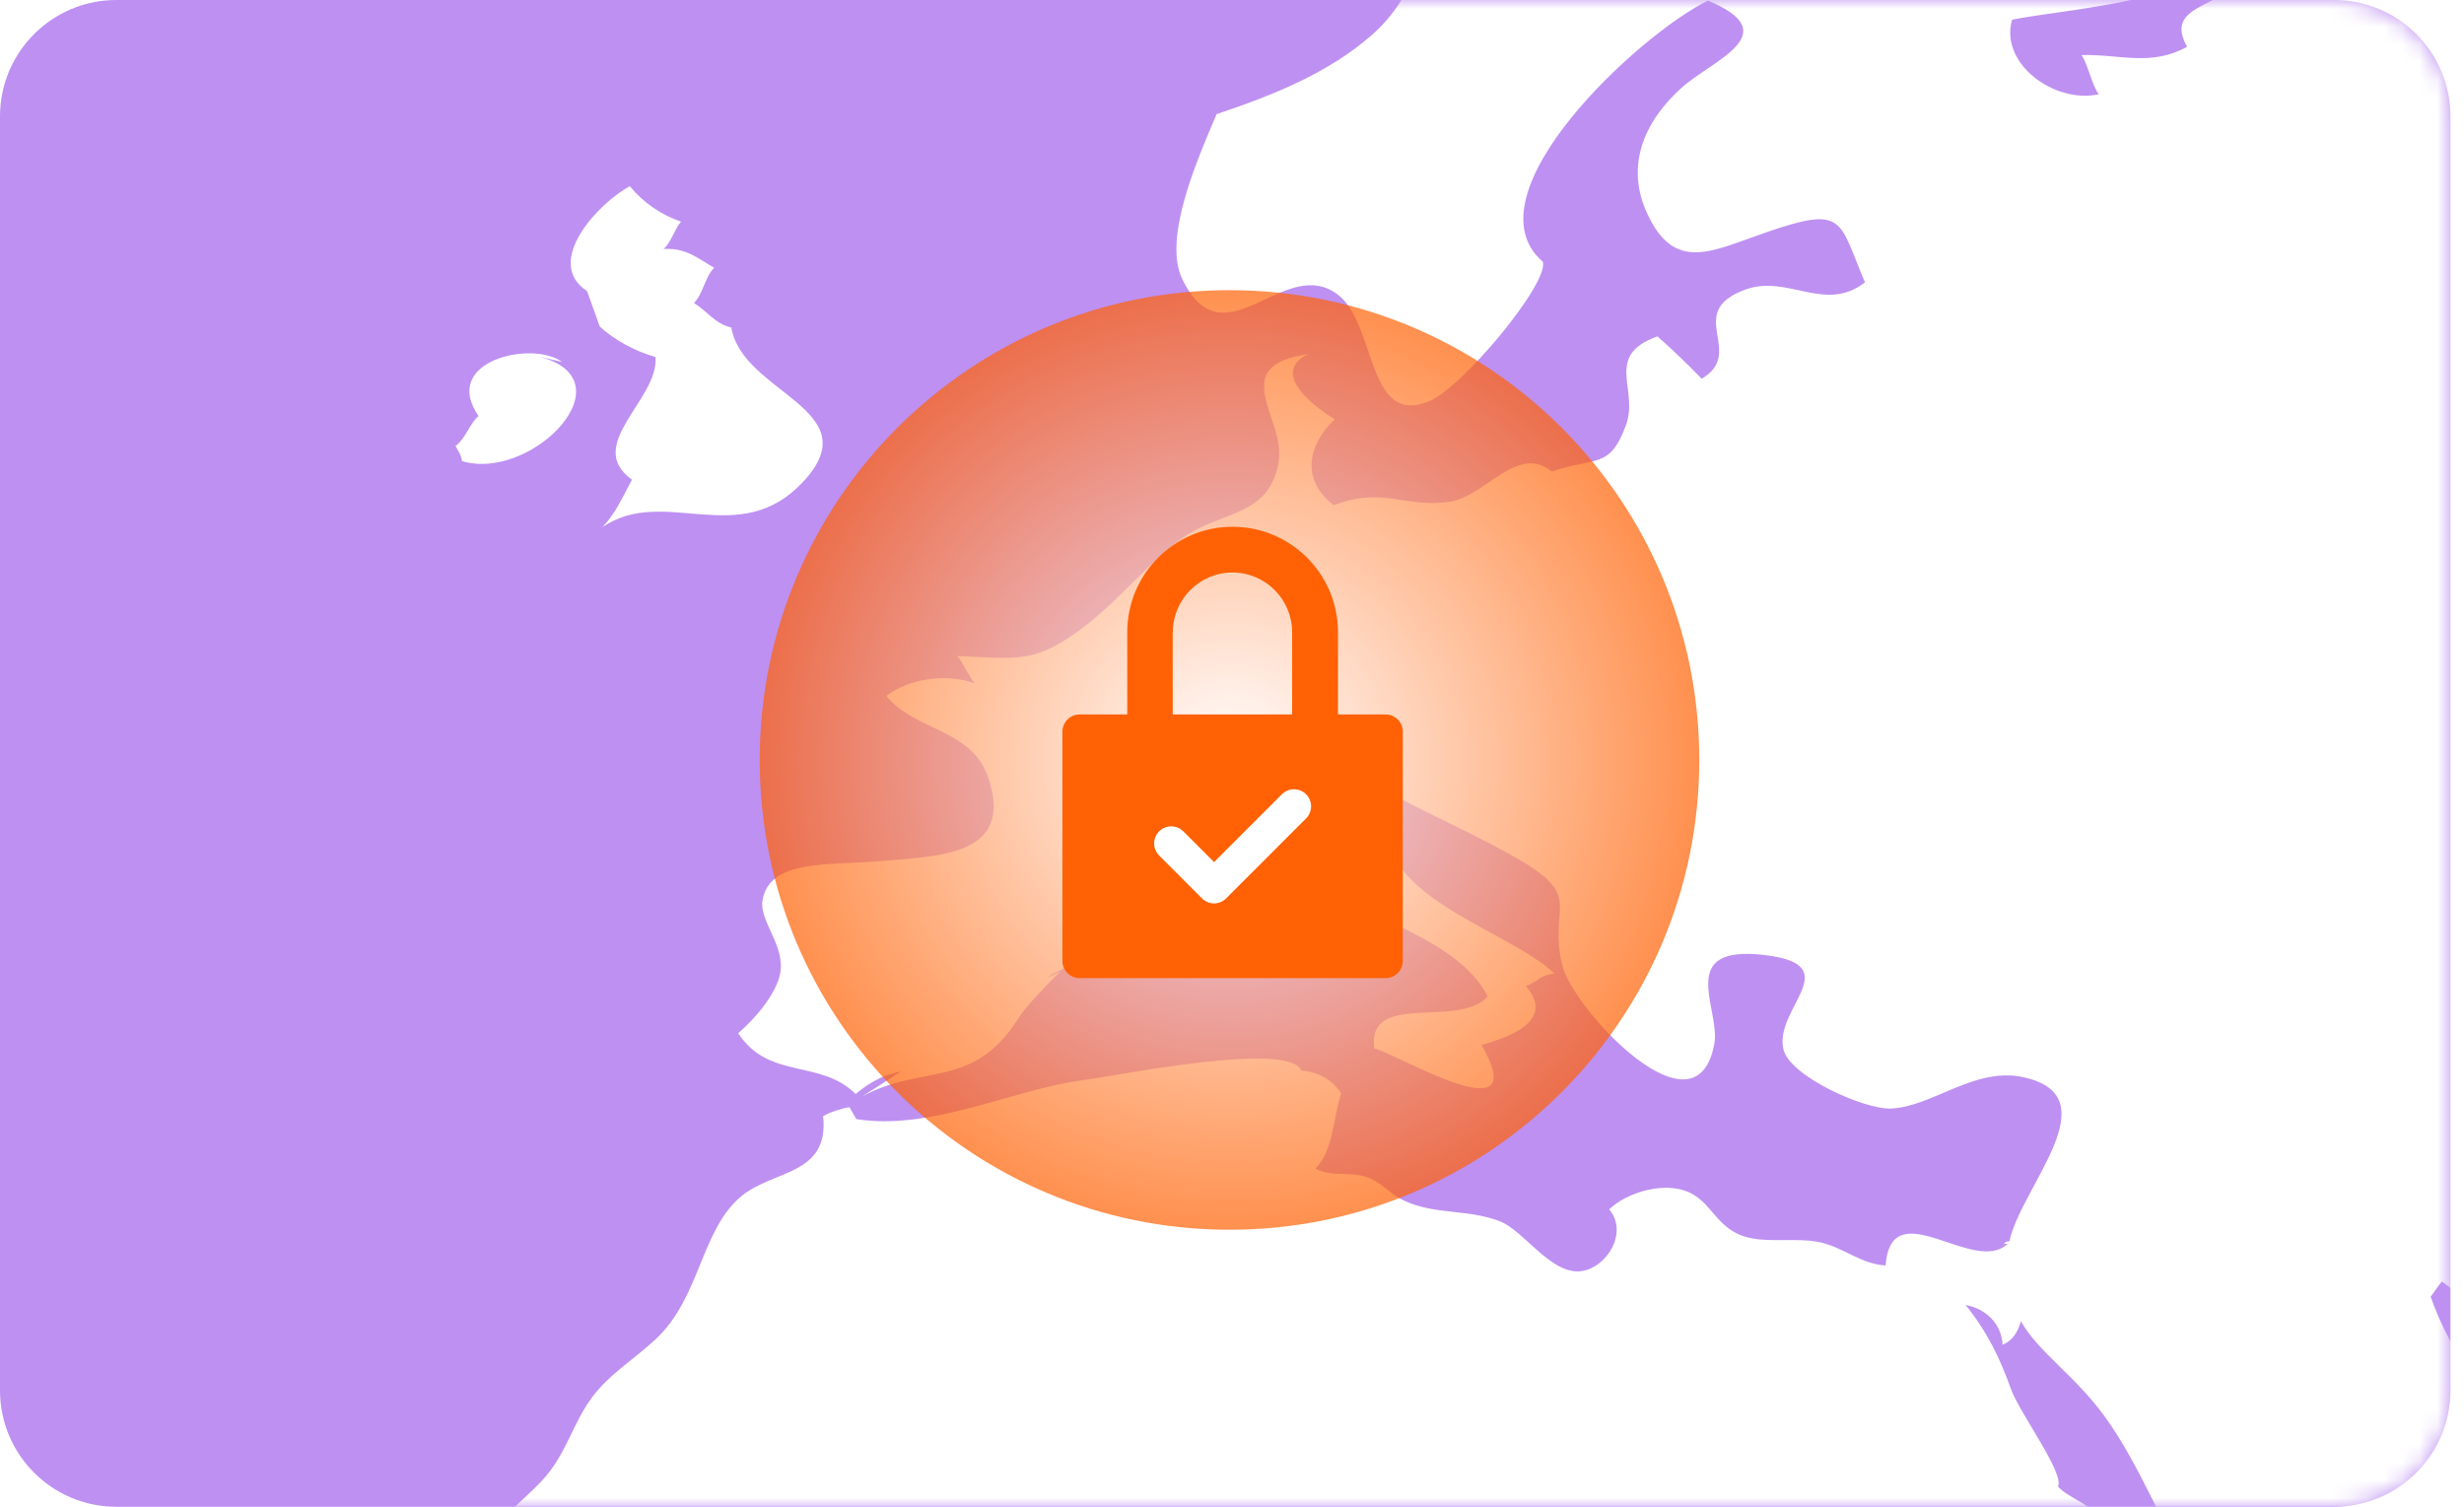 <svg width="139" height="85" viewBox="0 0 139 85" fill="none" xmlns="http://www.w3.org/2000/svg">
<path d="M131.67 0H6.567C2.94 0 0 2.94 0 6.567V78.433C0 82.06 2.94 85 6.567 85H131.67C135.297 85 138.237 82.06 138.237 78.433V6.567C138.237 2.94 135.297 0 131.67 0Z" fill="#BE90F2"/>
<mask id="mask0_4201_114548" style="mask-type:luminance" maskUnits="userSpaceOnUse" x="0" y="0" width="139" height="85">
<path d="M131.67 0H6.567C2.94 0 0 2.94 0 6.567V78.433C0 82.06 2.94 85 6.567 85H131.67C135.297 85 138.237 82.06 138.237 78.433V6.567C138.237 2.94 135.297 0 131.67 0Z" fill="white"/>
</mask>
<g mask="url(#mask0_4201_114548)">
<g filter="url(#filter0_d_4201_114548)">
<path d="M99.322 82.546C99.374 82.585 99.472 82.572 99.569 82.552C99.582 82.539 99.602 82.539 99.608 82.539C99.563 82.507 99.394 82.565 99.329 82.539L99.322 82.546Z" fill="white"/>
<path d="M51.899 68.566C51.801 68.599 51.73 68.651 51.639 68.696C51.607 68.729 51.574 68.768 51.541 68.8C51.665 68.729 51.788 68.664 51.905 68.573L51.899 68.566Z" fill="white"/>
<path d="M134.703 7.925C132.677 8.523 130.299 5.886 131.176 3.885C131.598 2.924 133.196 2.183 133.911 1.358C134.775 0.358 135.21 -1.052 136.158 -1.941C140.361 -5.891 148.155 -3.234 151.507 -8.002C149.87 -9.574 148.63 -7.391 146.993 -6.8C144.999 -6.073 142.829 -6.612 140.88 -6.495C136.548 -6.254 135.522 -4.377 132.157 -1.786C130.169 -0.259 125.116 2.943 125.564 6.061C125.915 8.484 132.651 10.354 134.703 7.925Z" fill="white"/>
<path d="M135.113 7.256C135.015 7.516 134.866 7.73 134.703 7.925C134.957 7.853 135.197 7.737 135.431 7.561L135.113 7.256Z" fill="white"/>
<path d="M363.968 -2.24C362.195 -5.098 359.493 -4.844 356.726 -5.974C354.115 -7.04 351.627 -8.644 348.886 -9.625C345.989 -10.664 342.494 -11.509 339.181 -11.548C336.499 -11.58 333.842 -10.177 331.432 -10.255C331.14 -10.593 330.919 -10.742 330.633 -11.054C327.918 -10.502 325.833 -12.048 323.138 -12.191C321.117 -12.301 318.285 -10.95 316.083 -11.937C316.096 -12.08 316.252 -12.444 316.226 -12.554C314.096 -15.127 308.633 -16.017 305.346 -15.861C302.729 -15.731 301.261 -15.607 298.935 -16.452C296.759 -17.244 295.025 -18.154 292.524 -18.524C290.673 -18.803 287.653 -19.686 285.749 -19.193C283.749 -18.673 283.301 -16.27 281.411 -15.601C279.299 -14.847 276.526 -16.309 274.337 -16.179C271.862 -16.029 271.349 -15.594 269.348 -13.652C269.745 -18.257 266.62 -20.466 262.223 -21.499C258.897 -22.272 259.326 -21.875 256.468 -21.245C253.999 -20.706 250.576 -20.459 248.141 -21.245C247.082 -22.233 243.957 -22.031 242.373 -21.57C240.112 -24.123 233.974 -21.518 231.038 -20.882C233.24 -24.298 240.437 -24.246 242.132 -27.825C240.723 -29.534 239.826 -30.729 237.741 -31.554C234.779 -32.723 233.688 -30.69 230.96 -30.872C230.246 -33.327 225.478 -34.568 223.048 -33.814C221.548 -33.346 220.671 -32.041 219.132 -31.489C217.508 -30.904 215.728 -30.612 214.065 -30.235C209.661 -29.215 197.937 -28.598 195.683 -24.253C196.339 -23.857 196.82 -22.934 197.359 -22.59C194.527 -21.278 189.59 -21.674 186.505 -20.856C187.836 -19.154 189.98 -18.296 189.883 -15.912C187.895 -16.25 185.258 -18.355 183.257 -18.27C180.574 -18.154 182.218 -16.244 179.659 -14.951C180.087 -14.613 180.438 -14.146 180.906 -13.854C176.216 -13.665 179.496 -19.959 176.391 -18.524C174.267 -17.543 174.923 -11.236 176.294 -9.781C177.184 -8.832 180.49 -9.073 181.315 -8.157C183.738 -5.442 180.906 -5.734 179.879 -5.156C177.879 -4.032 174.449 -1.291 172.072 -2.876C173.241 -4.312 175.034 -5.416 175.898 -7.157C171.572 -9.716 173.8 -15.445 173.832 -19.154C173.001 -18.959 171.773 -19.44 170.636 -19.738C171.091 -20.375 171.741 -20.167 172.39 -20.68C173.222 -21.349 172.41 -22.038 171.565 -22.155C170.981 -22.239 169.76 -22.083 169.376 -21.654C168.922 -21.148 169.181 -20.317 169.701 -19.927C169.266 -19.979 168.863 -19.953 168.538 -19.79C167.122 -19.082 167.278 -16.614 166.785 -15.523C166.148 -14.126 164.57 -13.347 164.979 -11.528C165.408 -9.605 168.434 -10.729 167.064 -8.274C163.381 -9.053 154.307 -12.34 152.891 -7.696C149.571 -9.203 144.661 -4.578 141.842 -8.261C139.029 -6.968 131.65 -2.681 129.318 -4.552C129.721 -4.779 130.13 -5.312 130.657 -5.546C130.156 -6.793 129.533 -8.124 128.305 -8.917C126.142 -8.215 126.058 -4.273 127.558 -2.987C126.383 -2.493 125.032 -2.467 123.739 -2.512C122.784 -0.849 119.426 -1.051 120.783 1.339C118.744 2.47 117.003 1.749 114.821 1.807C115.165 2.262 115.431 3.567 115.801 4.016C113.327 4.574 110.183 2.301 110.91 -0.187C113.749 -0.798 124.817 -1.473 121.881 -5.162C118.757 -9.092 110.78 -7.475 106.851 -9.82C105.772 -10.469 105.103 -11.041 104.187 -11.613C103.018 -12.334 102.7 -13.146 101.161 -13.457C98.712 -13.951 95.873 -12.483 93.678 -11.944C88.618 -10.703 84.24 -9.794 79.953 -6.468C77.316 -4.422 77.498 -1.694 74.789 0.677C72.288 2.866 69.157 4.087 66.033 5.139C65.007 7.569 62.961 12.122 64.104 14.46C66.449 19.267 69.807 13.07 72.834 15.292C75.062 16.922 74.464 22.762 77.991 21.352C79.855 20.612 84.766 14.72 84.441 13.473C80.05 9.686 89.91 0.599 93.756 -1.265C98.231 0.612 93.996 2.086 92.242 3.671C90.086 5.627 89.137 8.082 90.281 10.648C91.84 14.149 93.977 12.856 97.049 11.804C101.518 10.264 101.109 11.115 102.609 14.629C100.362 16.383 98.251 14.168 95.873 15.032C92.34 16.318 95.932 18.572 93.398 20.066C92.613 19.254 91.775 18.449 90.904 17.676C87.851 18.773 89.878 20.644 89.124 22.69C88.215 25.178 87.429 24.457 84.941 25.301C82.993 23.716 81.226 26.704 79.154 27.01C76.659 27.373 75.399 26.126 72.645 27.204C70.749 25.743 71.203 23.775 72.697 22.352C71.281 21.482 69.118 19.696 71.19 18.682C66.559 19.326 69.904 22.307 69.541 24.684C69.06 27.854 66.377 27.484 64.188 28.997C62.428 30.212 60.616 32.446 58.758 33.901C55.842 36.188 54.874 35.85 51.399 35.707C51.769 36.129 52.029 36.831 52.392 37.247C50.814 36.681 48.677 36.967 47.404 37.961C49.034 39.975 52.23 39.78 53.165 42.605C54.627 47.016 50.32 46.983 47.092 47.276C44.28 47.529 40.779 47.126 40.415 49.51C40.233 50.679 41.707 52.037 41.415 53.609C41.201 54.752 40.018 56.155 39.044 56.986C40.791 59.643 43.669 58.428 45.67 60.416C46.657 59.591 47.462 59.286 48.229 59.149L46.02 60.565C49.437 58.688 52.276 60.202 54.841 56.161C55.289 55.453 56.225 54.505 57.231 53.479C56.991 53.622 56.738 53.752 56.465 53.868C56.725 53.68 57.017 53.511 57.342 53.368C59.226 51.459 61.324 49.315 61.044 47.997C63.474 46.944 67.274 46.288 69.826 46.002C71.112 50.14 79.212 50.686 81.323 54.914C79.68 56.759 74.49 54.577 74.932 57.85C76.094 58.071 84.006 62.91 80.979 57.649C82.798 57.142 85.104 56.194 83.473 54.323C84.22 54.07 84.194 53.726 85.084 53.622C82.486 51.05 73.341 48.828 76.374 43.742C78.602 44.905 80.979 45.957 83.09 47.185C86.858 49.38 84.662 49.848 85.565 53.258C86.189 55.616 93.093 63.157 94.113 57.578C94.47 55.635 91.891 51.978 96.945 52.576C101.687 53.135 97.426 55.596 98.017 57.922C98.4 59.429 102.596 61.312 104.103 61.234C106.461 61.117 108.799 58.857 111.573 59.474C116.483 60.572 111.436 65.606 110.754 68.73C110.702 68.73 110.638 68.737 110.573 68.75C110.527 68.789 110.449 68.873 110.436 68.873C110.521 68.873 110.598 68.867 110.676 68.854C110.696 68.834 110.722 68.821 110.741 68.795C110.741 68.815 110.735 68.834 110.728 68.847C110.709 68.847 110.689 68.847 110.676 68.847C108.793 70.718 104.103 65.84 103.772 70.088C102.382 70.003 101.453 69.113 100.167 68.802C98.673 68.438 96.776 68.951 95.418 68.302C94.087 67.665 93.814 66.32 92.424 65.859C91.067 65.411 89.124 66.002 88.183 66.924C89.313 68.269 87.968 70.328 86.487 70.419C84.837 70.516 83.35 68.113 82.012 67.594C80.193 66.892 78.348 67.249 76.582 66.418C75.789 66.041 75.374 65.418 74.523 65.112C73.542 64.755 72.567 65.132 71.606 64.625C72.626 63.612 72.593 61.8 73.061 60.383C72.6 59.643 71.781 59.162 70.82 59.097C70.119 57.415 60.674 59.344 58.485 59.636C54.497 60.169 49.944 62.501 45.709 61.832C45.579 61.611 45.455 61.39 45.325 61.163C44.994 61.189 44.156 61.462 43.838 61.663C44.182 65.002 41.077 64.677 39.252 66.158C36.933 68.042 36.92 71.913 34.374 74.264C33.159 75.388 31.73 76.252 30.769 77.571C29.665 79.084 29.34 80.773 27.963 82.241C26.424 83.878 25.222 84.28 25.345 86.801C25.417 88.256 26.268 89.945 26.359 91.322C26.476 93.043 25.93 94.277 25.566 96.005C25.066 98.363 25.241 98.395 26.898 100.045C30.542 103.689 36.953 112.633 42.721 112.198C44.812 112.042 46.144 111.373 48.339 111.458C50.418 111.536 52.789 111.652 54.692 111.152C56.179 110.769 64.831 106.579 63.883 111.165C66.455 112.607 68.488 111.042 69.657 113.952C70.632 116.375 68.735 118.128 69.456 120.421C70.151 122.643 72.191 123.741 73.522 125.605C74.873 127.488 75.185 129.879 76.081 131.86C75.9 131.73 75.568 131.542 75.374 131.425C75.51 132.789 75.925 134.491 76.075 135.679C75.263 139.102 73.912 141.649 73.711 145.338C73.503 149.144 76.108 151.093 77.472 154.568C78.147 156.276 77.692 158.258 78.329 159.998C78.796 161.291 80.252 162.96 81.005 164.233C81.921 165.766 82.934 167.026 83.344 168.78C83.707 170.346 83.824 172.548 85.396 173.587C87.26 174.821 88.689 173.684 90.54 173.496C92.814 173.269 94.529 173.99 96.711 173.269C100.362 172.074 102.213 169.423 104.779 166.845C106.143 165.474 107.442 164.604 107.974 162.791C108.241 161.889 107.89 160.576 108.442 159.804C108.975 159.057 110.131 159.355 110.787 158.745C113.567 156.134 112.054 150.937 113.859 148.144C116.217 144.494 121.582 145.585 121.004 140.369C120.803 138.531 120.79 136.582 120.212 134.88C119.842 133.796 119.413 133.36 119.199 132.204C119.062 131.464 119.478 130.905 119.14 129.911C118.4 127.703 117.12 127.716 118.341 125.176C118.965 123.87 120.29 122.013 121.342 120.993C123.83 118.59 127.5 117.258 130.299 115.141C133.463 112.757 134.34 109.84 136.516 106.729L137.314 104.735C138.523 103.572 138.497 101.779 139.075 100.279C135.853 101.292 130.52 102.793 126.935 101.701C125.986 99.805 125.233 98.09 123.349 96.823C121.433 95.531 119.777 95.459 118.861 93.283C118.296 91.939 118.536 91.51 117.594 90.217C116.893 89.256 115.996 88.47 115.672 87.275C115.379 86.184 116.042 85.008 115.594 84.099C115.34 83.592 113.957 83.118 113.496 82.553C113.885 81.832 111.326 78.395 110.852 77.077C110.228 75.349 109.559 73.901 108.286 72.316C109.442 72.53 110.313 73.388 110.371 74.557C110.91 74.355 111.235 73.855 111.404 73.232C112.45 75.05 114.372 76.207 116.107 78.571C118.354 81.637 119.627 85.638 121.979 88.71C122.654 89.587 123.628 89.613 124.122 90.711C124.642 91.854 123.804 93.023 124.096 94.03C124.622 95.823 127.11 97.083 126.564 99.032C129.286 99.136 131.059 97.427 133.281 96.362C135.814 95.141 138.412 94.719 141.127 94.095C145.356 93.114 151.806 90.113 152.085 85.476C152.209 83.345 150.734 81.215 148.708 80.071C145.194 78.084 145.733 80.753 142.478 80.747C138.899 80.734 135.457 74.628 134.521 71.848C134.749 71.562 134.924 71.257 135.158 70.991C137.068 72.355 138.237 74.316 140.497 75.427C143.401 76.837 146.155 76.512 148.539 77.506C149.825 78.051 149.727 79.11 151.462 79.493C152.917 79.811 154.437 78.928 155.716 78.811C158.418 78.571 162.42 78.376 164.94 79.22C164.589 81.903 167.064 82.793 168.266 84.755C169.136 84.664 169.759 84.91 170.565 84.527C170.097 84.768 169.844 85.014 169.337 85.196C169.337 85.196 169.272 86.145 169.331 86.08C170.916 86.749 172.806 86.781 173.566 85.261C172.137 90.055 174.995 89.477 176.684 93.186C177.411 94.784 176.703 97.012 177.372 98.759C177.905 100.162 178.938 101.708 179.691 103C184.842 111.795 187.583 96.81 188.928 93.173C191.389 93.121 192.903 90.607 194.832 89.379C196.813 88.119 199.256 87.73 200.925 86.06C200.106 84.196 201.88 83.793 203.452 84.15C206.349 84.807 204.933 86.145 205.608 88.139C206.602 91.075 211.577 91.919 209.213 95.05C211.168 95.927 213.643 95.037 215.169 93.861C213.818 95.492 215.345 103.78 216.196 105.845C216.54 106.67 217.313 107.541 217.735 108.762C218.092 109.808 217.482 110.737 218.43 112.068C219.275 113.257 222.665 115.862 224.231 116.303C230.194 117.979 221.996 108.82 220.84 106.495C220.457 105.742 218.697 100.493 219.229 99.837C221.152 97.479 223.646 101.805 224.568 102.689C225.289 103.384 226.108 104.196 226.692 104.709C229.154 104.364 232.318 103.618 234.662 102.767C233.506 98.655 235.448 96.453 232.058 92.712C230.512 90.997 228.635 90.315 229.55 87.885C230.219 86.106 232.746 84.82 234.403 85.885C233.402 87.301 230.538 90.503 234.091 91.153C238.053 91.867 236.41 87.372 237.741 86.223C238.625 85.463 243.249 85.053 244.867 84.248C247.082 83.137 248.498 82.208 250.05 80.442C252.648 77.499 256.721 72.192 255.396 67.957C254.772 65.957 252.168 65.21 252.194 62.975C252.213 60.715 254.675 61.124 255.786 58.993C253.74 57.136 250.563 58.285 248.407 56.831C248.595 56.642 248.686 56.252 248.771 55.973C250.661 55.85 253.681 54.615 254.233 52.894C252.895 57.266 260.924 51.894 260.144 57.233C264.249 60.312 260.112 60.611 260.878 64.19C266.958 63.521 267.627 58.604 264.782 54.59C265.282 53.544 267.53 52.186 268.562 51.264C269.602 50.335 269.088 49.458 270.44 48.925C271.225 48.62 272.531 49.77 273.577 49.536C276.695 48.841 279.936 44.483 281.761 42.222C283.944 39.514 287.159 35.538 286.828 31.992C286.386 27.218 281.82 27.477 278.306 24.944C279.689 23.333 282.028 22.671 283.723 20.787C285.139 19.215 285.925 17.812 287.99 16.786C290.42 15.584 292.225 15.623 295.025 15.376C296.766 15.22 300.89 14.389 301.852 15.987C304.262 16.727 307.133 16.357 309.581 15.987C309.315 15.694 309.049 14.564 308.594 14.129C311.549 12.362 314.421 8.894 318.143 10.121C317.831 10.381 317.461 11.083 317.136 11.323C319.117 12.304 321.26 10.03 323.105 9.439C323.482 11.869 318.104 12.388 316.129 13.467C313.375 14.973 312.66 16.526 311.413 19.033C309.348 23.177 306.256 30.686 310.79 34.272C315.895 32.472 319.565 25.802 322.845 22.359C322.397 21.937 322.209 21.066 321.786 20.703C322.274 20.508 322.579 20.144 323.112 19.969C319.877 12.155 330.4 15.597 334.199 14.999C336.297 14.668 338.792 12.129 340.701 11.135C343.371 9.738 346.067 9.413 348.769 8.679C348.476 6.666 347.957 4.821 346.729 3.171C348.84 1.385 355.336 2.022 357.655 1.489C358.337 4.159 364.319 2.73 366.222 1.365C365.787 -0.343 363.41 -0.213 363.975 -2.227L363.968 -2.24Z" fill="white"/>
<path d="M23.461 24.71C27.41 25.912 33.088 20.04 27.677 18.786L29.099 19.117C27.469 17.89 22.234 19.026 24.397 22.17C23.929 22.553 23.656 23.456 23.098 23.859C23.234 24.119 23.429 24.372 23.461 24.71Z" fill="white"/>
<path d="M30.522 15.129L31.237 17.123C32.049 17.87 33.205 18.507 34.38 18.844C34.582 21.235 30.308 23.8 33.055 25.762C32.542 26.698 32.14 27.665 31.373 28.445C34.9 26.035 39.103 29.789 42.74 25.846C46.475 21.793 39.272 20.89 38.661 17.181C37.732 16.967 37.252 16.207 36.55 15.798C37.083 15.246 37.154 14.356 37.687 13.804C36.777 13.291 36.147 12.68 34.835 12.745C35.251 12.407 35.498 11.543 35.822 11.206C34.699 10.822 33.685 10.127 32.932 9.205C31.185 10.134 28.015 13.492 30.529 15.129H30.522Z" fill="white"/>
</g>
</g>
<path d="M104.031 38.026C104.031 39.195 103.083 40.143 101.914 40.143C100.745 40.143 99.796 39.195 99.796 38.026C99.796 36.856 100.745 35.908 101.914 35.908C103.083 35.908 104.031 36.856 104.031 38.026Z" fill="white"/>
<path style="mix-blend-mode:multiply" opacity="0.7" d="M69.359 69.372C83.995 69.372 95.861 57.507 95.861 42.871C95.861 28.234 83.995 16.369 69.359 16.369C54.722 16.369 42.857 28.234 42.857 42.871C42.857 57.507 54.722 69.372 69.359 69.372Z" fill="url(#paint0_radial_4201_114548)"/>
<path d="M76.348 47.736C76.348 51.504 73.295 54.55 69.534 54.55C65.773 54.55 62.714 51.497 62.714 47.736C62.714 43.975 65.767 40.916 69.534 40.916C73.302 40.916 76.348 43.969 76.348 47.736Z" fill="white"/>
<path d="M78.167 40.304H75.478V35.66C75.478 32.386 72.814 29.717 69.534 29.717C66.254 29.717 63.591 32.38 63.591 35.66V40.304H60.902C60.369 40.304 59.934 40.74 59.934 41.272V54.211C59.934 54.744 60.369 55.179 60.902 55.179H78.167C78.699 55.179 79.135 54.744 79.135 54.211V41.272C79.135 40.74 78.699 40.304 78.167 40.304ZM66.163 35.66C66.163 33.803 67.677 32.295 69.528 32.295C71.379 32.295 72.892 33.809 72.892 35.66V40.304H66.156V35.66H66.163ZM73.678 46.17L69.17 50.678C68.982 50.866 68.735 50.964 68.488 50.964C68.242 50.964 67.995 50.866 67.806 50.678L65.39 48.261C65.013 47.885 65.013 47.274 65.39 46.897C65.767 46.521 66.377 46.521 66.754 46.897L68.488 48.632L72.314 44.806C72.691 44.429 73.302 44.429 73.678 44.806C74.055 45.183 74.055 45.793 73.678 46.17Z" fill="#FF6104"/>
<defs>
<filter id="filter0_d_4201_114548" x="-198.704" y="-34.033" width="568.823" height="249.307" filterUnits="userSpaceOnUse" color-interpolation-filters="sRGB">
<feFlood flood-opacity="0" result="BackgroundImageFix"/>
<feColorMatrix in="SourceAlpha" type="matrix" values="0 0 0 0 0 0 0 0 0 0 0 0 0 0 0 0 0 0 127 0" result="hardAlpha"/>
<feOffset dx="2.598" dy="1.299"/>
<feGaussianBlur stdDeviation="0.65"/>
<feColorMatrix type="matrix" values="0 0 0 0 0 0 0 0 0 0 0 0 0 0 0 0 0 0 0.1 0"/>
<feBlend mode="normal" in2="BackgroundImageFix" result="effect1_dropShadow_4201_114548"/>
<feBlend mode="normal" in="SourceGraphic" in2="effect1_dropShadow_4201_114548" result="shape"/>
</filter>
<radialGradient id="paint0_radial_4201_114548" cx="0" cy="0" r="1" gradientUnits="userSpaceOnUse" gradientTransform="translate(69.359 42.871) scale(26.502 26.502)">
<stop stop-color="white"/>
<stop offset="0.15" stop-color="#FFE7DA"/>
<stop offset="1" stop-color="#FF6104"/>
</radialGradient>
</defs>
</svg>
